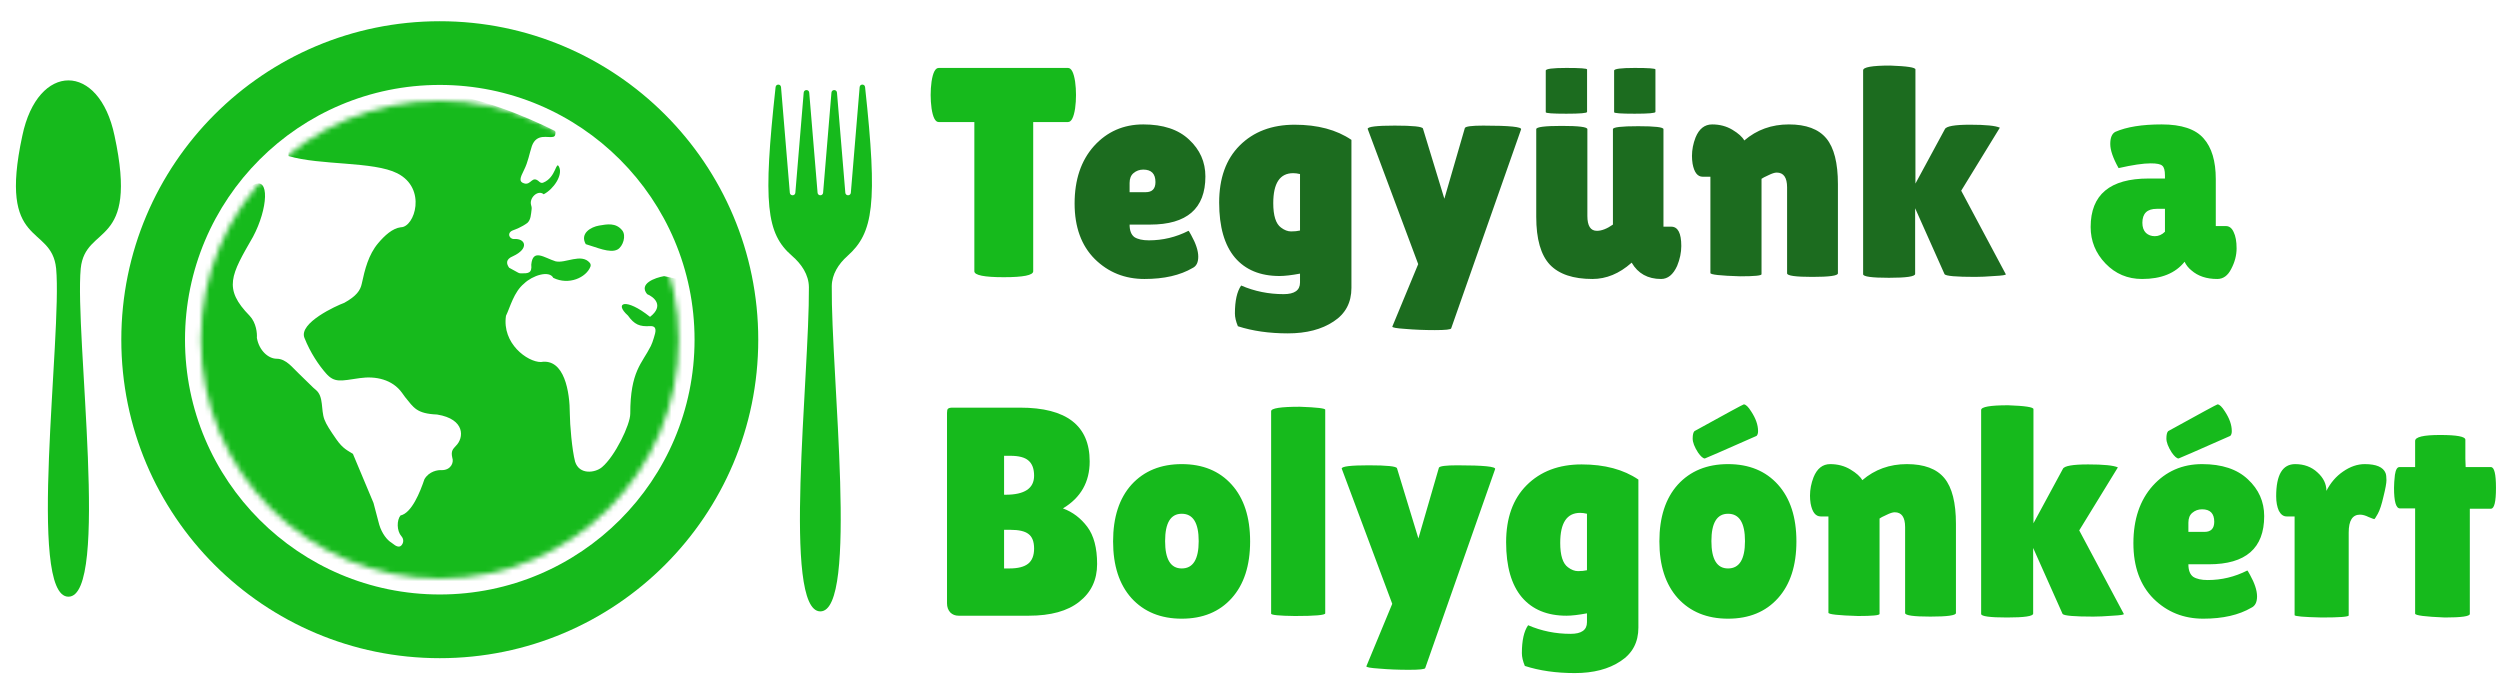 <svg width="471" height="128" viewBox="0 0 471 128" fill="none" xmlns="http://www.w3.org/2000/svg">
<g clip-path="url(#clip0_404_196)">
<path d="M194.656 51.104C194.656 51.851 192.808 52.224 189.112 52.224C185.416 52.224 183.568 51.851 183.568 51.104V22.992H176.848C176.213 22.992 175.765 22.133 175.504 20.416C175.392 19.595 175.336 18.755 175.336 17.896C175.336 17.037 175.392 16.197 175.504 15.376C175.765 13.659 176.213 12.8 176.848 12.8H201.208C201.843 12.8 202.291 13.659 202.552 15.376C202.664 16.197 202.72 17.037 202.72 17.896C202.72 18.755 202.664 19.595 202.552 20.416C202.291 22.133 201.843 22.992 201.208 22.992H194.656V51.104ZM399.142 31.672C398.096 29.805 397.574 28.293 397.574 27.136C397.574 25.941 397.891 25.176 398.526 24.84C400.654 23.907 403.566 23.44 407.262 23.44C410.995 23.44 413.627 24.317 415.158 26.072C416.688 27.789 417.454 30.347 417.454 33.744V42.592H419.358C419.992 42.592 420.478 42.965 420.814 43.712C421.187 44.459 421.374 45.485 421.374 46.792C421.374 48.099 421.038 49.387 420.366 50.656C419.731 51.925 418.854 52.56 417.734 52.56C415.718 52.56 414.094 52.019 412.862 50.936C412.302 50.488 411.872 49.947 411.574 49.312C409.856 51.477 407.187 52.56 403.566 52.56C400.84 52.56 398.544 51.589 396.678 49.648C394.811 47.707 393.878 45.411 393.878 42.76C393.878 36.675 397.518 33.632 404.798 33.632H407.878V33.072C407.878 32.101 407.71 31.485 407.374 31.224C407.075 30.925 406.347 30.776 405.19 30.776C403.771 30.776 401.755 31.075 399.142 31.672ZM403.622 41.976C403.622 42.797 403.846 43.432 404.294 43.88C404.742 44.291 405.302 44.496 405.974 44.496C406.683 44.496 407.318 44.216 407.878 43.656V39.344H406.31C404.518 39.344 403.622 40.221 403.622 41.976ZM205.296 86.936C205.296 90.819 203.616 93.768 200.256 95.784C202.085 96.456 203.616 97.613 204.848 99.256C206.08 100.899 206.696 103.232 206.696 106.256C206.696 109.243 205.576 111.613 203.336 113.368C201.133 115.123 197.96 116 193.816 116H180.6C179.965 116 179.443 115.795 179.032 115.384C178.621 114.936 178.416 114.357 178.416 113.648V77.808C178.416 77.397 178.472 77.136 178.584 77.024C178.733 76.875 179.013 76.8 179.424 76.8H192.192C200.928 76.8 205.296 80.179 205.296 86.936ZM189.168 85.872V93.208H189.448C193.032 93.208 194.824 92.013 194.824 89.624C194.824 88.317 194.469 87.365 193.76 86.768C193.088 86.171 191.949 85.872 190.344 85.872H189.168ZM189.168 99.816V107.096H190.176C191.781 107.096 192.957 106.797 193.704 106.2C194.451 105.603 194.824 104.651 194.824 103.344C194.824 102.037 194.469 101.123 193.76 100.6C193.088 100.077 191.949 99.816 190.344 99.816H189.168ZM213.178 112.696C210.863 110.12 209.706 106.555 209.706 102C209.706 97.445 210.863 93.88 213.178 91.304C215.53 88.728 218.685 87.44 222.642 87.44C226.599 87.44 229.735 88.728 232.05 91.304C234.365 93.88 235.522 97.445 235.522 102C235.522 106.555 234.365 110.12 232.05 112.696C229.735 115.272 226.599 116.56 222.642 116.56C218.685 116.56 215.53 115.272 213.178 112.696ZM222.642 96.792C220.551 96.792 219.506 98.509 219.506 101.944C219.506 105.379 220.551 107.096 222.642 107.096C224.77 107.096 225.834 105.379 225.834 101.944C225.834 98.509 224.77 96.792 222.642 96.792ZM249.673 115.552C249.673 115.888 247.769 116.056 243.961 116.056C240.974 116.019 239.481 115.869 239.481 115.608V77.472C239.481 76.912 241.292 76.632 244.913 76.632C248.086 76.744 249.673 76.931 249.673 77.192V115.552ZM252.779 88.28C252.779 87.869 254.477 87.664 257.875 87.664C261.309 87.664 263.083 87.851 263.195 88.224L267.227 101.44L271.091 88.112C271.24 87.813 272.397 87.664 274.563 87.664C279.528 87.664 281.899 87.907 281.675 88.392L268.515 125.856C268.477 126.08 267.451 126.192 265.435 126.192C263.456 126.192 261.608 126.117 259.891 125.968C258.173 125.856 257.352 125.707 257.427 125.52L262.299 113.76L252.779 88.28ZM295.121 116C291.5 116 288.7 114.843 286.721 112.528C284.742 110.176 283.753 106.723 283.753 102.168C283.753 97.576 285.041 93.992 287.617 91.416C290.23 88.803 293.684 87.496 297.977 87.496C302.308 87.496 305.873 88.448 308.673 90.352V118.24C308.673 121.003 307.553 123.112 305.313 124.568C303.073 126.061 300.198 126.808 296.689 126.808C293.18 126.808 290.044 126.36 287.281 125.464C286.908 124.568 286.721 123.765 286.721 123.056C286.721 120.667 287.113 118.912 287.897 117.792C290.398 118.875 293.068 119.416 295.905 119.416C297.958 119.416 298.985 118.688 298.985 117.232V115.552C297.38 115.851 296.092 116 295.121 116ZM297.697 96.624C295.196 96.624 293.945 98.509 293.945 102.28C293.945 104.632 294.43 106.163 295.401 106.872C296.036 107.357 296.67 107.6 297.305 107.6C297.94 107.6 298.5 107.544 298.985 107.432V96.792C298.537 96.68 298.108 96.624 297.697 96.624ZM316.1 112.696C313.785 110.12 312.628 106.555 312.628 102C312.628 97.445 313.785 93.88 316.1 91.304C318.452 88.728 321.607 87.44 325.564 87.44C329.521 87.44 332.657 88.728 334.972 91.304C337.287 93.88 338.444 97.445 338.444 102C338.444 106.555 337.287 110.12 334.972 112.696C332.657 115.272 329.521 116.56 325.564 116.56C321.607 116.56 318.452 115.272 316.1 112.696ZM325.564 96.792C323.473 96.792 322.428 98.509 322.428 101.944C322.428 105.379 323.473 107.096 325.564 107.096C327.692 107.096 328.756 105.379 328.756 101.944C328.756 98.509 327.692 96.792 325.564 96.792ZM321.196 86.376C320.86 86.376 320.431 86.003 319.908 85.256C319.236 84.211 318.9 83.333 318.9 82.624C318.9 81.915 319.012 81.448 319.236 81.224C325.321 77.864 328.42 76.184 328.532 76.184C328.905 76.184 329.372 76.632 329.932 77.528C330.791 78.835 331.22 80.067 331.22 81.224C331.22 81.635 331.127 81.933 330.94 82.12C324.519 84.957 321.271 86.376 321.196 86.376ZM354.107 115.664C354.107 115.925 352.763 116.056 350.075 116.056C346.341 115.944 344.475 115.739 344.475 115.44V97.296H343.019C342.048 97.296 341.413 96.475 341.115 94.832C341.04 94.347 341.003 93.861 341.003 93.376C341.003 92.219 341.227 91.061 341.675 89.904C342.347 88.261 343.392 87.44 344.811 87.44C346.229 87.44 347.499 87.776 348.619 88.448C349.739 89.12 350.485 89.792 350.859 90.464C353.211 88.448 356.011 87.44 359.259 87.44C362.507 87.44 364.859 88.317 366.315 90.072C367.771 91.827 368.499 94.701 368.499 98.696V115.496C368.499 115.944 366.893 116.168 363.683 116.168C360.509 116.168 358.923 115.944 358.923 115.496V99.312C358.923 97.445 358.269 96.512 356.963 96.512C356.589 96.512 356.067 96.68 355.395 97.016C354.723 97.315 354.293 97.539 354.107 97.688V115.664ZM373.247 77.248C373.247 76.651 374.945 76.352 378.343 76.352C381.516 76.464 383.103 76.707 383.103 77.08V98.584L388.647 88.336C388.908 87.776 390.495 87.496 393.407 87.496C396.319 87.496 398.185 87.683 399.007 88.056L391.727 99.928L400.127 115.664C400.201 115.813 399.492 115.925 397.999 116C396.543 116.112 395.329 116.168 394.359 116.168C390.775 116.168 388.852 116 388.591 115.664L383.047 103.232V115.608C383.047 116.093 381.404 116.336 378.119 116.336C374.871 116.336 373.247 116.112 373.247 115.664V77.248ZM410.445 86.376C410.109 86.376 409.679 86.003 409.157 85.256C408.485 84.211 408.149 83.333 408.149 82.624C408.149 81.915 408.261 81.448 408.485 81.224C414.57 77.864 417.669 76.184 417.781 76.184C418.154 76.184 418.621 76.632 419.181 77.528C420.039 78.835 420.469 80.067 420.469 81.224C420.469 81.635 420.375 81.933 420.189 82.12C413.767 84.957 410.519 86.376 410.445 86.376ZM424.165 114.488C421.813 115.869 418.789 116.56 415.093 116.56C411.397 116.56 408.279 115.309 405.741 112.808C403.202 110.269 401.933 106.779 401.933 102.336C401.933 97.856 403.146 94.253 405.573 91.528C408.037 88.803 411.135 87.44 414.869 87.44C418.602 87.44 421.477 88.392 423.493 90.296C425.546 92.2 426.573 94.515 426.573 97.24C426.573 103.288 423.101 106.312 416.157 106.312H412.293C412.293 107.432 412.591 108.216 413.189 108.664C413.823 109.075 414.738 109.28 415.933 109.28C418.546 109.28 421.029 108.683 423.381 107.488C423.418 107.451 423.586 107.712 423.885 108.272C424.781 109.877 425.229 111.24 425.229 112.36C425.229 113.443 424.874 114.152 424.165 114.488ZM417.165 98.304C417.165 96.736 416.399 95.952 414.869 95.952C414.159 95.952 413.543 96.176 413.021 96.624C412.535 97.035 412.293 97.651 412.293 98.472V100.208H415.317C416.549 100.208 417.165 99.573 417.165 98.304ZM442.495 115.944C442.495 116.205 440.796 116.336 437.399 116.336C434.002 116.261 432.303 116.112 432.303 115.888V97.296H430.791C430.194 97.296 429.708 96.941 429.335 96.232C428.999 95.485 428.831 94.571 428.831 93.488C428.831 89.456 430.026 87.44 432.415 87.44C434.095 87.44 435.495 87.963 436.615 89.008C437.735 90.016 438.295 91.173 438.295 92.48C439.079 90.949 440.124 89.736 441.431 88.84C442.775 87.907 444.138 87.44 445.519 87.44C447.684 87.44 448.991 88 449.439 89.12C449.551 89.419 449.607 89.867 449.607 90.464C449.607 91.024 449.42 92.051 449.047 93.544C448.711 95.037 448.356 96.12 447.983 96.792C447.61 97.464 447.386 97.8 447.311 97.8C447.236 97.8 446.882 97.669 446.247 97.408C445.65 97.109 445.108 96.96 444.623 96.96C443.204 96.96 442.495 98.08 442.495 100.32V115.944ZM465.314 115.664C465.314 116.112 463.746 116.336 460.61 116.336C456.877 116.187 455.01 115.944 455.01 115.608V95.784H452.154C451.407 95.784 451.034 94.496 451.034 91.92C451.034 91.248 451.09 90.427 451.202 89.456C451.351 88.485 451.631 88 452.042 88H455.01V83.072C455.01 82.325 456.578 81.952 459.714 81.952C462.887 81.952 464.474 82.251 464.474 82.848V86.432L464.53 88H469.29C469.925 88 470.242 89.307 470.242 91.92C470.242 94.533 469.925 95.84 469.29 95.84H465.314V115.664Z" fill="#16BA1C"/>
<path d="M224.688 50.488C222.336 51.869 219.312 52.56 215.616 52.56C211.92 52.56 208.803 51.309 206.264 48.808C203.725 46.269 202.456 42.779 202.456 38.336C202.456 33.856 203.669 30.253 206.096 27.528C208.56 24.803 211.659 23.44 215.392 23.44C219.125 23.44 222 24.392 224.016 26.296C226.069 28.2 227.096 30.515 227.096 33.24C227.096 39.288 223.624 42.312 216.68 42.312H212.816C212.816 43.432 213.115 44.216 213.712 44.664C214.347 45.075 215.261 45.28 216.456 45.28C219.069 45.28 221.552 44.683 223.904 43.488C223.941 43.451 224.109 43.712 224.408 44.272C225.304 45.877 225.752 47.24 225.752 48.36C225.752 49.443 225.397 50.152 224.688 50.488ZM217.688 34.304C217.688 32.736 216.923 31.952 215.392 31.952C214.683 31.952 214.067 32.176 213.544 32.624C213.059 33.035 212.816 33.651 212.816 34.472V36.208H215.84C217.072 36.208 217.688 35.573 217.688 34.304ZM241.058 52C237.437 52 234.637 50.843 232.658 48.528C230.68 46.176 229.69 42.723 229.69 38.168C229.69 33.576 230.978 29.992 233.554 27.416C236.168 24.803 239.621 23.496 243.914 23.496C248.245 23.496 251.81 24.448 254.61 26.352V54.24C254.61 57.003 253.49 59.112 251.25 60.568C249.01 62.061 246.136 62.808 242.626 62.808C239.117 62.808 235.981 62.36 233.218 61.464C232.845 60.568 232.658 59.765 232.658 59.056C232.658 56.667 233.05 54.912 233.834 53.792C236.336 54.875 239.005 55.416 241.842 55.416C243.896 55.416 244.922 54.688 244.922 53.232V51.552C243.317 51.851 242.029 52 241.058 52ZM243.634 32.624C241.133 32.624 239.882 34.509 239.882 38.28C239.882 40.632 240.368 42.163 241.338 42.872C241.973 43.357 242.608 43.6 243.242 43.6C243.877 43.6 244.437 43.544 244.922 43.432V32.792C244.474 32.68 244.045 32.624 243.634 32.624ZM257.669 24.28C257.669 23.869 259.368 23.664 262.765 23.664C266.2 23.664 267.973 23.851 268.085 24.224L272.117 37.44L275.981 24.112C276.131 23.813 277.288 23.664 279.453 23.664C284.419 23.664 286.789 23.907 286.565 24.392L273.405 61.856C273.368 62.08 272.341 62.192 270.325 62.192C268.347 62.192 266.499 62.117 264.781 61.968C263.064 61.856 262.243 61.707 262.317 61.52L267.189 49.76L257.669 24.28ZM299.004 21.088C299.004 21.312 297.697 21.424 295.084 21.424C292.508 21.424 291.22 21.331 291.22 21.144V13.304C291.22 12.968 292.508 12.8 295.084 12.8C297.697 12.8 299.004 12.893 299.004 13.08V21.088ZM311.884 21.088C311.884 21.312 310.577 21.424 307.964 21.424C305.388 21.424 304.1 21.331 304.1 21.144V13.304C304.1 12.968 305.388 12.8 307.964 12.8C310.577 12.8 311.884 12.893 311.884 13.08V21.088ZM289.428 24.336C289.428 23.925 291.033 23.72 294.244 23.72C297.454 23.72 299.06 23.925 299.06 24.336V40.688C299.06 42.555 299.657 43.488 300.852 43.488C301.748 43.488 302.756 43.096 303.876 42.312V24.336C303.876 23.963 305.462 23.776 308.636 23.776C311.809 23.776 313.396 23.963 313.396 24.336V42.704H314.852C316.121 42.704 316.755 43.917 316.755 46.344C316.755 47.576 316.494 48.827 315.971 50.096C315.225 51.739 314.217 52.56 312.948 52.56C310.446 52.56 308.598 51.533 307.404 49.48L307.348 49.536C305.07 51.552 302.625 52.56 300.012 52.56C296.39 52.56 293.721 51.664 292.004 49.872C290.286 48.043 289.428 45.037 289.428 40.856V24.336ZM331.872 51.664C331.872 51.925 330.528 52.056 327.84 52.056C324.107 51.944 322.24 51.739 322.24 51.44V33.296H320.784C319.814 33.296 319.179 32.475 318.88 30.832C318.806 30.347 318.768 29.861 318.768 29.376C318.768 28.219 318.992 27.061 319.44 25.904C320.112 24.261 321.158 23.44 322.576 23.44C323.995 23.44 325.264 23.776 326.384 24.448C327.504 25.12 328.251 25.792 328.624 26.464C330.976 24.448 333.776 23.44 337.024 23.44C340.272 23.44 342.624 24.317 344.08 26.072C345.536 27.827 346.264 30.701 346.264 34.696V51.496C346.264 51.944 344.659 52.168 341.448 52.168C338.275 52.168 336.688 51.944 336.688 51.496V35.312C336.688 33.445 336.035 32.512 334.728 32.512C334.355 32.512 333.832 32.68 333.16 33.016C332.488 33.315 332.059 33.539 331.872 33.688V51.664ZM351.012 13.248C351.012 12.651 352.711 12.352 356.108 12.352C359.282 12.464 360.868 12.707 360.868 13.08V34.584L366.412 24.336C366.674 23.776 368.26 23.496 371.172 23.496C374.084 23.496 375.951 23.683 376.772 24.056L369.492 35.928L377.892 51.664C377.967 51.813 377.258 51.925 375.764 52C374.308 52.112 373.095 52.168 372.124 52.168C368.54 52.168 366.618 52 366.356 51.664L360.812 39.232V51.608C360.812 52.093 359.17 52.336 355.884 52.336C352.636 52.336 351.012 52.112 351.012 51.664V13.248Z" fill="#1C6C1F"/>
<path d="M12.892 112.418C20.733 112.418 14.05 63.031 15.208 50.589C16.077 42.069 26.209 46.991 21.577 25.568C18.682 11.671 7.102 11.671 4.207 25.568C-0.425 46.991 9.708 42.069 10.576 50.589C11.734 63.031 5.051 112.418 12.892 112.418Z" fill="#16BA1C"/>
<path d="M154.551 115.185C161.793 115.185 156.546 70.545 156.705 53.917C156.727 51.665 157.98 49.724 159.66 48.225C164.548 43.864 165.381 38.519 162.98 16.403C162.912 15.776 162.01 15.784 161.958 16.412L160.3 36.31C160.246 36.949 159.311 36.949 159.258 36.31L157.686 17.448C157.633 16.809 156.697 16.809 156.644 17.448L155.072 36.31C155.019 36.949 154.084 36.949 154.03 36.31L152.458 17.448C152.405 16.809 151.47 16.809 151.417 17.448L149.845 36.31C149.791 36.949 148.856 36.949 148.803 36.31L147.145 16.418C147.093 15.789 146.189 15.781 146.121 16.409C143.721 38.362 144.356 43.989 149.21 48.193C151 49.744 152.38 51.752 152.397 54.12C152.512 70.907 147.339 115.185 154.551 115.185Z" fill="#16BA1C"/>
<path fill-rule="evenodd" clip-rule="evenodd" d="M82.855 124C115.992 124 142.855 97.137 142.855 64C142.855 30.863 115.992 4 82.855 4C49.718 4 22.855 30.863 22.855 64C22.855 97.137 49.718 124 82.855 124ZM82.855 112C109.365 112 130.855 90.51 130.855 64C130.855 37.49 109.365 16 82.855 16C56.346 16 34.855 37.49 34.855 64C34.855 90.51 56.346 112 82.855 112Z" fill="#16BA1C"/>
<mask id="mask0_404_196" style="mask-type:alpha" maskUnits="userSpaceOnUse" x="37" y="19" width="91" height="90">
<circle cx="82.855" cy="64" r="45" fill="black"/>
</mask>
<g mask="url(#mask0_404_196)">
<path d="M104.446 24.614C93.493 19.171 69.552 9.801 55.095 25.78C54.831 26.492 54.312 28.212 54.347 29.397C60.376 31.195 70.355 30.368 74.855 32.651C80.467 35.498 78.135 42.815 75.52 42.815C73.951 43.006 72.471 44.364 71.244 45.82C69.428 47.977 68.741 50.719 68.151 53.477C67.893 54.686 67.172 55.775 64.855 57.057C63.388 57.585 56.238 60.836 57.355 63.651C58.473 66.466 60.057 68.787 61.401 70.323C63.017 72.168 64.167 71.764 67.783 71.237C70.812 70.796 73.941 71.51 75.73 73.994C75.93 74.272 76.126 74.548 76.323 74.814C77.952 76.789 78.441 77.929 82.353 78.097C87.683 78.955 87.449 82.516 85.863 84.025C85.395 84.57 84.901 84.908 85.213 86.234C85.551 87.17 84.922 88.574 83.237 88.574C82.509 88.514 80.835 88.772 79.961 90.29C79.155 92.682 77.57 96.66 75.453 97.116C74.734 98 74.734 99.994 75.607 100.995C76.158 101.626 76.014 102.33 75.613 102.763C75.186 103.226 74.527 102.86 74.044 102.457C73.944 102.372 73.838 102.294 73.732 102.228C72.961 101.766 71.959 100.563 71.445 98.837C71.274 98.186 70.819 96.458 70.367 94.753L66.488 85.505C65.537 84.888 64.624 84.572 63.379 82.782C62.221 81.117 61.471 79.979 61.115 79.025C60.427 77.178 61.028 74.738 59.52 73.468C59.35 73.324 59.189 73.2 59.029 73.044L56.238 70.323C55.21 69.398 53.954 67.585 52.122 67.585C50.569 67.585 48.809 66.053 48.395 63.651C48.464 62.823 48.292 60.836 47.05 59.511C41.978 54.335 43.53 51.809 47.671 44.605C50.466 39.365 50.9 33.054 47.671 34.88L45.394 36.117L35.492 51.937L34.669 109.894L128.899 111.154L129.403 52.953L125.12 52.022C123.374 52.332 120.291 53.445 121.919 55.414C123.231 55.962 125.178 57.585 122.468 59.696C117.855 56 115.612 57.057 118.306 59.451C119.503 61.138 120.509 61.573 122.495 61.437C123.894 61.394 123.522 62.576 123.185 63.651L123.176 63.68L123.158 63.738C123.003 64.231 122.848 64.726 122.617 65.188C120.954 68.514 118.741 69.893 118.741 77.95C118.741 80 115.855 86 113.382 88.042C112.109 89.093 109.149 89.5 108.349 86.981C107.77 84.821 107.355 79.895 107.355 77.95C107.355 73.895 106.355 67.458 101.905 68.206C99.355 68.206 94.55 64.699 95.327 59.495C96.119 57.867 96.801 55.007 98.737 53.423C100.299 51.905 103.467 50.871 104.237 52.345C107.172 53.803 110.452 52.274 111.237 50.239C111.331 49.996 111.284 49.718 111.116 49.519C109.52 47.634 106.514 49.687 104.661 49.231C102.521 48.562 100.391 46.769 100.092 49.85C100.266 51.516 99.48 51.51 98.164 51.501L98.112 51.501C97.944 51.5 97.778 51.458 97.631 51.377L95.919 50.439C95.384 49.69 95.236 48.843 96.649 48.266C99.765 46.821 98.998 44.894 96.858 45.027C95.95 45.084 95.418 43.845 96.649 43.391L96.668 43.384C97.117 43.218 98.3 42.781 99.355 42C100.006 41.398 100.026 40.489 100.166 39.34C100.193 39.119 100.14 38.898 100.073 38.687C99.621 37.255 101.393 35.684 102.429 36.601C104.345 35.599 106.031 33 105.355 31.5C104.712 30.072 104.835 33.453 102.31 34.42C102.067 34.514 101.8 34.422 101.61 34.244C100.203 32.93 100.101 34.972 98.737 34.548C97.715 34.23 97.971 33.532 98.737 32C99.503 30.468 99.703 29.051 100.211 27.5C101.12 25.039 103.274 26.042 104.237 25.78C104.548 25.696 104.637 25.43 104.657 24.969C104.663 24.818 104.581 24.682 104.446 24.614Z" fill="#16BA1C"/>
<path d="M112.855 42.5C111.337 42.761 109.205 43.96 110.355 46C112.326 46.56 114.932 47.791 116.355 47C117.368 46.437 118.034 44.392 117.217 43.391C116.013 41.913 114.374 42.239 112.855 42.5Z" fill="#16BA1C"/>
</g>
</g>
<defs>
<clipPath id="clip0_404_196">
<rect width="471" height="128" fill="white"/>
</clipPath>
</defs>
</svg>
